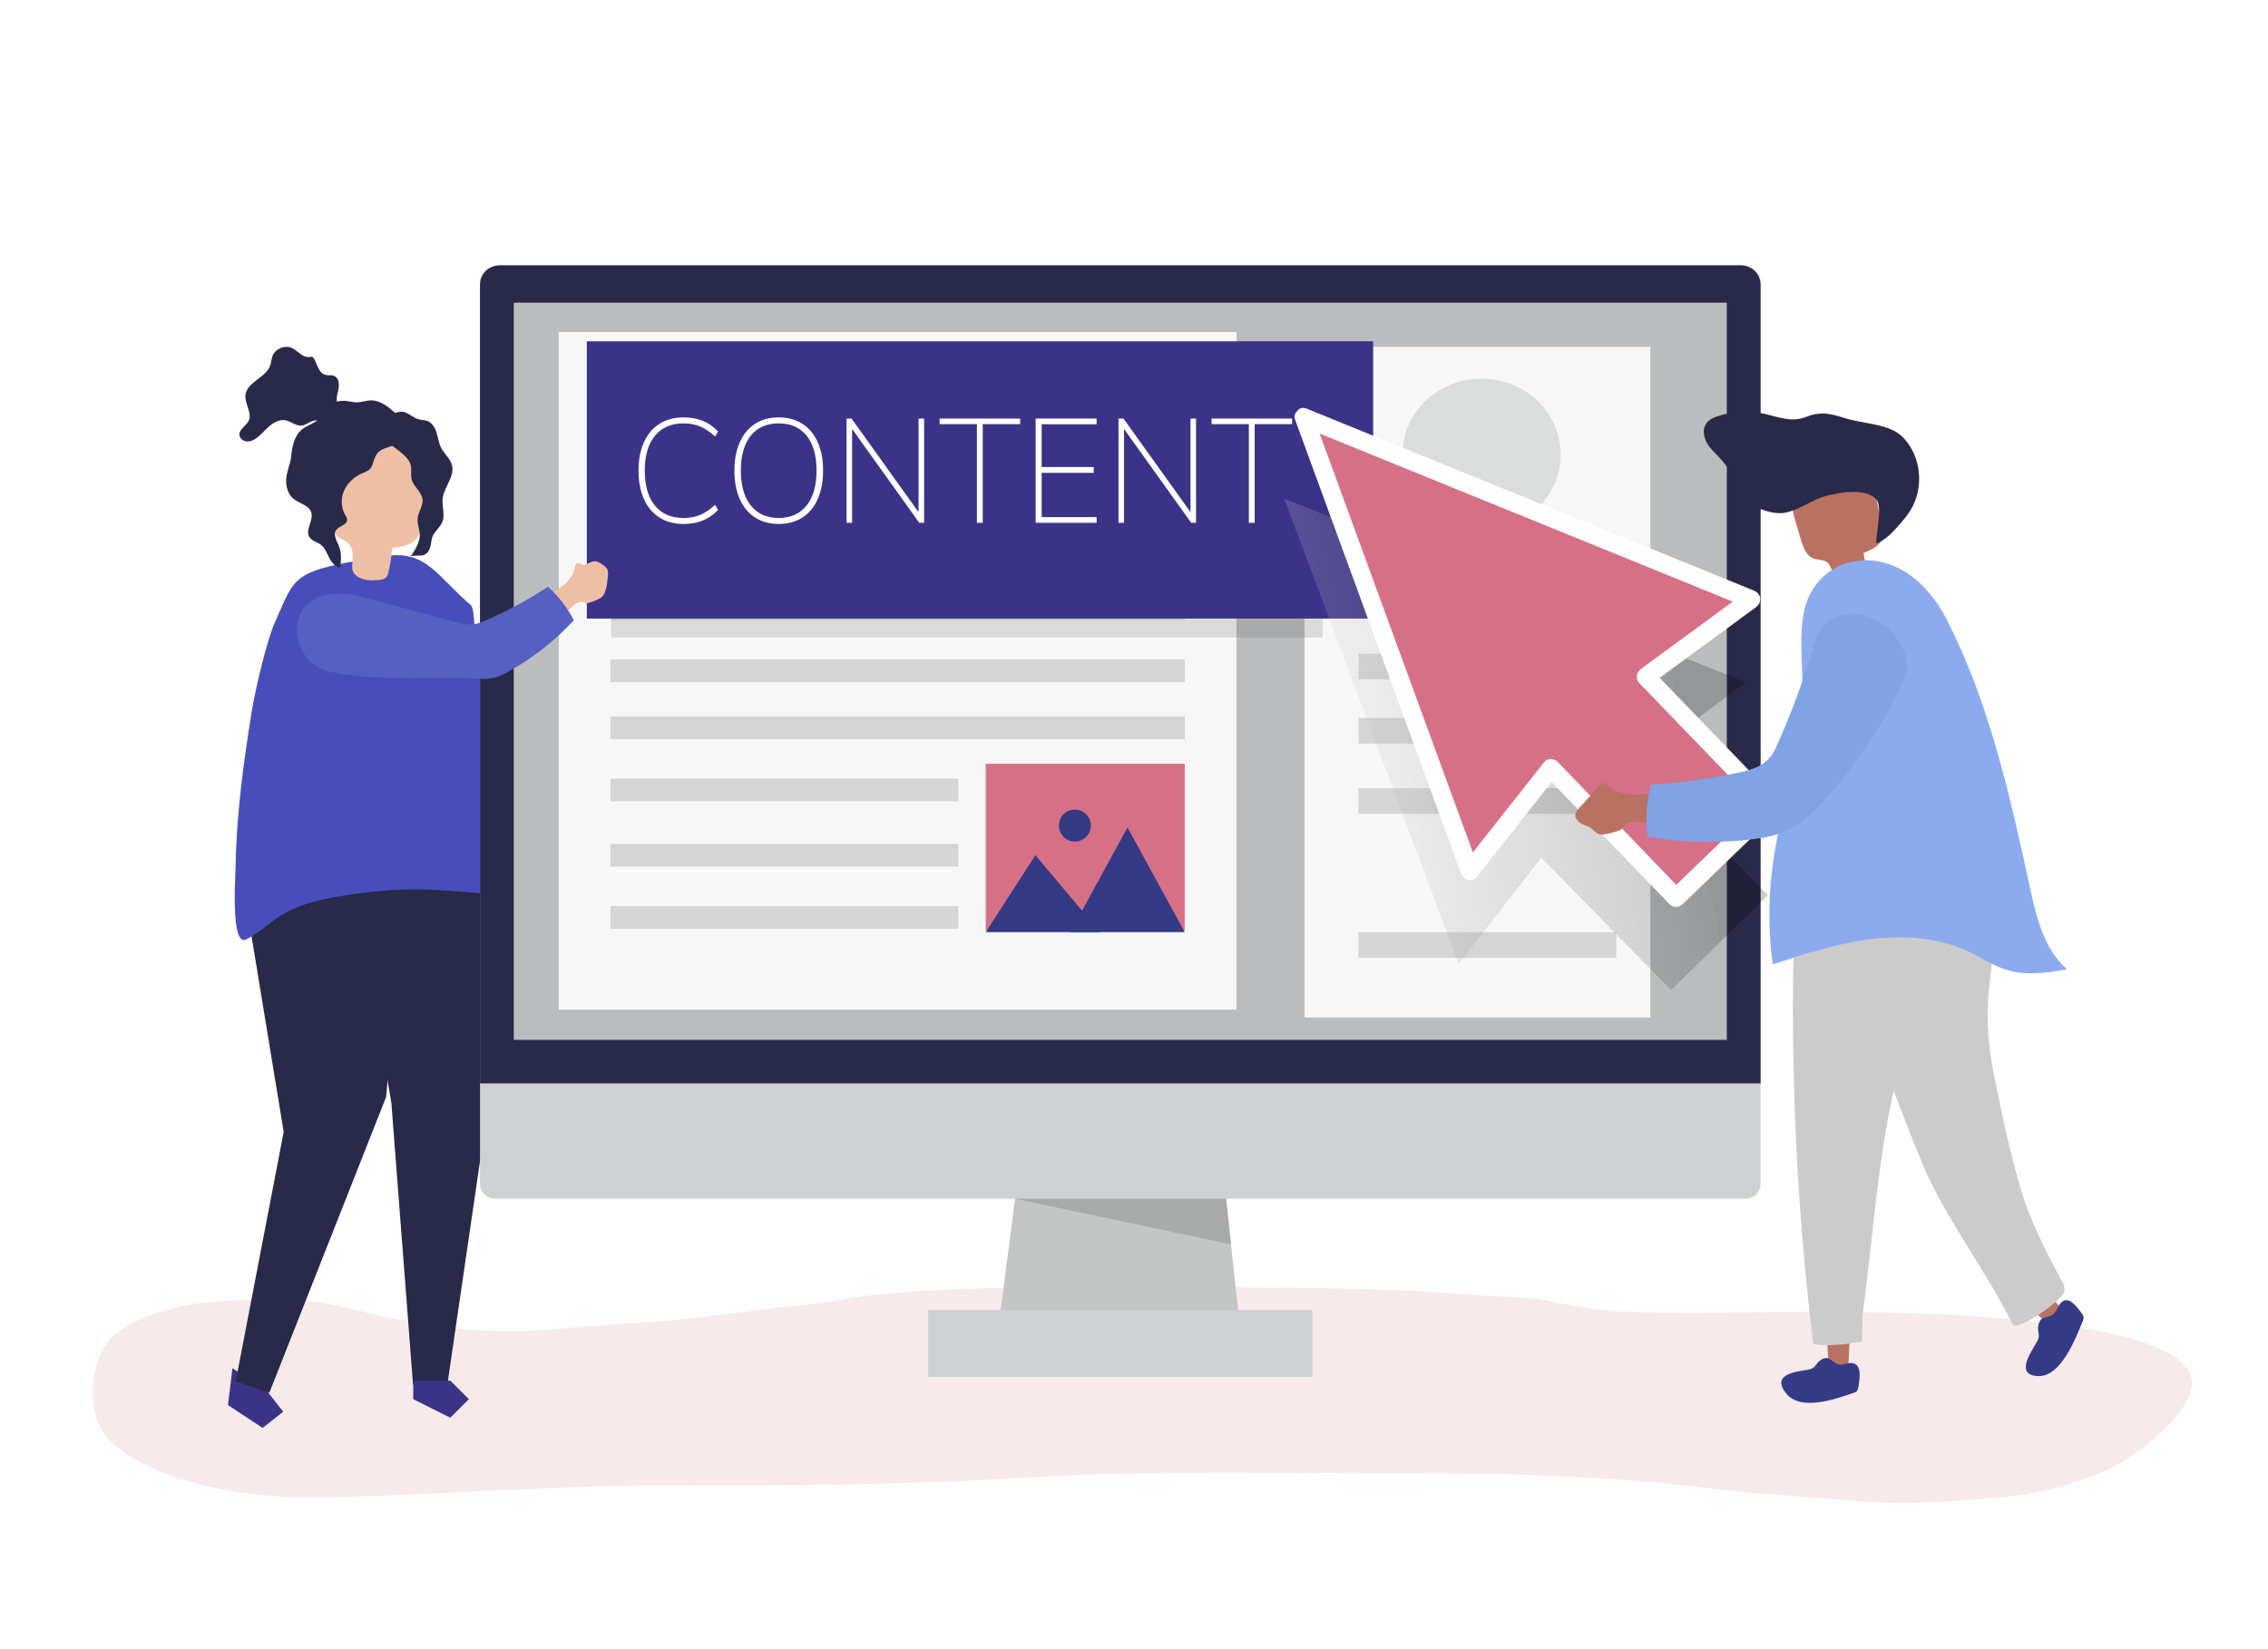 <?xml version="1.0" encoding="utf-8"?>
<!-- Generator: Adobe Illustrator 27.5.0, SVG Export Plug-In . SVG Version: 6.00 Build 0)  -->
<svg version="1.1" xmlns="http://www.w3.org/2000/svg" xmlns:xlink="http://www.w3.org/1999/xlink" x="0px" y="0px"
	 viewBox="0 0 1100 800" style="enable-background:new 0 0 1100 800;" xml:space="preserve">
<g id="Background">
	<rect style="fill:#FFFFFF;" width="1100" height="800"/>
</g>
<g id="Shadow">
	<g style="opacity:0.5;">
		<path style="fill:#EED5D5;" d="M512.112,624.459c-29.817,0.083-59.634,0.753-89.398,3.849c-11.223,1.167-22.21,3.735-33.458,4.77
			c-22.468,2.069-44.533,5.927-67.081,7.707c-18.157,1.433-36.39,2.279-54.494,4.098c-16.974,1.705-35.765,1.312-52.608-1.505
			c-12.469-2.085-24.995-3.259-37.255-6.609c-13.714-3.747-28.613-6.426-42.903-6.33c-20.376,0.137-40.219,0.154-59.719,6.77
			c-6.845,2.322-15.225,6.14-20.423,11.014c-11.899,11.158-13.51,38.998-1.629,50.57c20.011,19.477,62.722,27.119,90.772,27.479
			c30.737,0.395,60.597-1.738,91.38-2.993c28.603-1.166,57.135-2.824,85.786-2.766c58.516,0.119,117.04,0,175.451-3.655
			c54.878-3.434,109.894-2.255,164.893-2.255c56.399,0,112.416,0.415,168.407,7.424c24.396,3.054,49.251,4.123,73.769,6.263
			c21.959,1.916,43.06-0.038,64.932-1.809c18.365-1.487,36.61-5.898,53.294-13.354c13.207-5.902,36.752-24.238,40.802-38.325
			c11.354-39.495-160.018-38.546-186.33-38.457c-29.435,0.099-59.104,1.005-88.516-0.044c-12.372-0.441-24.562-2.703-36.637-5.18
			c-12.027-2.468-24.145-1.841-36.342-2.878c-50.863-4.326-101.839-3.693-152.864-3.693
			C545.337,624.549,528.724,624.413,512.112,624.459z"/>
	</g>
</g>
<g id="Object">
	<g>
		<g>
			<g>
				<g>
					<polygon style="fill:#3B3387;" points="111.66,672.657 110.583,681.585 127.363,692.668 137.368,684.817 129.517,674.811 
						112.737,663.728 					"/>
				</g>
				<g>
					<polygon style="fill:#292949;" points="120.89,400.324 117.618,427.441 137.591,549.066 114.331,670.06 130.632,675.62 
						187.273,532.134 191.261,488.097 186.29,396.703 					"/>
				</g>
			</g>
			<g>
				<g>
					<polygon style="fill:#292949;" points="237.266,408.916 238.594,523.706 216.963,671.711 200.33,671.711 189.825,535.145 
						167.064,398.58 					"/>
				</g>
				<g>
					<polygon style="fill:#3B3387;" points="200.426,669.732 200.426,678.725 218.412,687.718 227.406,678.725 218.412,669.732 
											"/>
				</g>
			</g>
			<g>
				<path style="fill:#474EBB;" d="M113.902,430.873c-0.229,10.473,0.1,24.587,4.123,25.104c0.754,0.097,1.477-0.276,2.136-0.636
					c6.957-3.799,11.88-9.145,18.738-12.815c7.188-3.846,15.411-5.891,23.475-7.321c12.059-2.203,24.384-3.57,36.67-3.784
					c13.34-0.233,39.31,2.391,39.31,2.391c7.498-1.261,14.662-3.843,21.845-6.239c12.34-4.115,24.943-7.741,36.522-13.506
					c3.716-1.85,13.966-7.316,10.303-12.263c-2.774-3.746-12.195-6.254-16.441-8.555c-9.484-5.141-18.601-11.009-26.628-18.056
					c-11.409-10.016-19.828-22.302-25.097-36.141c-2.66-6.985-4.578-14.204-6.162-21.47c-0.858-3.935-1.611-7.891-2.317-11.853
					c-0.401-2.25-0.396-10.762-2.041-12.175c-16.678-14.328-21.584-26.883-41.777-23.757c-46.076,7.133-42.81,9.177-53.09,31.755
					c-4.134,9.079-9.737,33.456-11.318,43.215c-1.914,11.82-3.686,23.664-5.064,35.552c-1.538,13.266-2.595,26.592-2.818,39.94
					C114.246,421.742,114.011,425.897,113.902,430.873z"/>
			</g>
			<g>
				<g>
					<g>
						<g>
							<g>
								<path style="fill:#EFBFA5;" d="M171.208,277.244c0.169,0.397,0.406,0.783,0.733,1.156c1.292,1.472,3.163,2.389,5.056,2.801
									c2.495,0.543,5.088,0.309,7.624,0.012c3.426-0.401,3.45-2.388,4.161-5.421c0.776-3.307,1.166-6.69,1.571-10.057
									c4.906-0.402,10.731-1.475,12.856-6.487c0.669-1.579,0.85-3.346,1.021-5.076c0.708-7.15,1.416-14.3,2.124-21.449
									c0.245-2.473,0.484-5.022-0.135-7.395c-1.087-4.163-4.566-6.904-8.056-8.749c-8.906-4.707-19.713-5.544-28.763-0.844
									c-2.409,1.251-4.728,2.931-6.272,5.36c-2.381,3.745-2.572,8.62-2.674,13.184c-0.094,4.213-0.189,8.425-0.283,12.638
									c-0.109,4.845,0.091,10.452,3.519,13.331c1.82,1.529,4.31,2.007,5.825,3.908c1.898,2.381,1.523,5.722,1.405,8.559
									C170.85,274.337,170.619,275.86,171.208,277.244z"/>
							</g>
						</g>
						<g>
							<path style="fill:#292949;" d="M198.702,224.274c0.199,0.41,0.36,0.832,0.477,1.268c0.61,2.281-0.092,4.756,0.5,7.042
								c0.938,3.624,4.913,6.049,5.27,9.775c0.291,3.048-1.972,5.762-2.366,8.798c-0.43,3.317,1.475,6.623,0.907,9.887
								c-0.493,2.835-2.595,6.718-4.465,8.883c0.579-0.671,5.342-0.073,6.637-0.741c1.984-1.023,2.253-1.739,2.962-3.678
								c0.703-1.925,0.408-3.894,1.428-5.845c1.251-2.393,3.588-4.048,4.55-6.627c1.313-3.52-0.326-7.451,0.093-11.184
								c0.635-5.65,5.918-10.635,4.529-16.149c-0.815-3.235-3.737-5.476-5.257-8.445c-1.154-2.255-1.454-4.836-2.192-7.258
								c-0.739-2.423-2.131-4.894-4.502-5.784c-1.318-0.494-2.777-0.436-4.139-0.792c-2.353-0.616-4.216-2.405-6.459-3.348
								c-3.207-1.35-9.247,1.557-11.367,4.204c-2.104,2.628-1.313,5.049,0.458,7.635
								C188.714,216.219,196.359,219.45,198.702,224.274z"/>
						</g>
					</g>
					<g>
						<path style="fill:#292949;" d="M152.988,204.559c-2.075,1.304-4.582,2.172-6.504,3.731c-3.745,3.04-4.792,8.259-5.266,13.06
							c-0.422,4.274-2.57,7.945-2.428,12.441c0.095,3.02,1.151,6.144,3.462,8.089c2.879,2.423,7.622,3.129,8.725,6.727
							c1.198,3.908-3.086,8.412-0.934,11.887c1.188,1.917,3.753,2.371,5.552,3.731c2.007,1.518,2.912,4.035,4.043,6.283
							c1.13,2.248,2.905,4.546,5.41,4.781c0.377-3.809,0.708-6.824-0.67-10.432c-0.803-2.101-3.328-6.054-1.022-8.1
							c1.487-1.732,4.726-2.096,4.973-4.366c0.116-1.066-0.564-2.029-1.088-2.964c-2.027-3.619-1.927-8.239-0.106-11.967
							c1.821-3.727,5.222-6.564,9.076-8.099c4.517-1.799,3.891-2.915,5.46-7.002c1.445-3.761,3.692-4.505,7.255-5.657
							c3.199-1.034,4.254-1.746,5.611-4.572c0.993-2.068,2.21-4.543,1.165-7.006c-0.831-1.958-2.476-3.434-4.07-4.842
							c-3.33-2.941-7.086-6.052-11.529-6.052c-2.467,0-4.86,0.987-7.327,0.949c-1.646-0.025-3.249-0.506-4.886-0.679
							c-2.79-0.295-5.802,0.342-8.187,1.844c-2.406,1.515-2.468,3.278-3.909,5.57C155.088,203.036,154.1,203.86,152.988,204.559z"/>
					</g>
					<g>
						<path style="fill:#292949;" d="M164.017,189.584c0.622-2.628,0.596-6.112-1.878-7.193c-1.356-0.592-2.954-0.166-4.378-0.564
							c-3.036-0.849-3.816-4.656-5.238-7.47c-0.213-0.421-0.471-0.851-0.887-1.074c-0.595-0.318-1.318-0.126-1.992-0.093
							c-3.093,0.153-5.206-3.042-8.014-4.347c-3.477-1.616-8.135,0.294-9.477,3.886c-0.551,1.476-0.591,3.101-1.116,4.587
							c-2.126,6.018-11.305,7.981-11.991,14.326c-0.464,4.288,3.446,8.71,1.523,12.57c-1.229,2.469-4.628,3.967-4.45,6.719
							c0.115,1.771,1.895,3.099,3.666,3.202c1.771,0.103,3.467-0.751,4.884-1.818c2.249-1.695,4.014-3.951,6.171-5.762
							c2.157-1.811,4.959-3.204,7.721-2.655c2.675,0.532,4.967,2.81,7.682,2.554c2.172-0.205,3.903-2.004,6.05-2.392
							c2.009-0.363,4.003,0.56,6.027,0.829c2.023,0.269,4.596-0.608,4.797-2.64c0.049-0.492-0.053-1.011,0.136-1.469
							c0.528-1.281,2.764-1.044,3.285-2.328c-0.943-1.712-2.481-1.234-3.087-3.425C162.981,193.331,163.626,191.234,164.017,189.584
							z"/>
					</g>
				</g>
			</g>
		</g>
		<g>
			<g>
				<polygon style="fill:#C4C6C6;" points="601.805,647.956 483.897,646.649 495.55,556.53 592.152,557.601 				"/>
			</g>
			<g style="opacity:0.14;">
				<polygon points="492.193,581.471 594.238,577.125 597.073,603.661 				"/>
			</g>
			<g>
				<path style="fill:#CDD1D1;" d="M232.808,136.636v437.569c0,4.012,3.253,7.265,7.265,7.265h606.557
					c4.012,0,7.265-3.253,7.265-7.265V136.636c0-4.012-3.253-7.265-7.265-7.265H240.073
					C236.06,129.371,232.808,132.624,232.808,136.636z"/>
			</g>
			<g>
				<path style="fill:#292949;" d="M232.808,138.241V525.55h621.087V138.241c0-5.277-4.278-9.556-9.556-9.556H242.363
					C237.086,128.686,232.808,132.964,232.808,138.241z"/>
			</g>
			<g>
				<rect x="249.181" y="146.824" style="fill:#BABCBE;" width="588.34" height="357.612"/>
			</g>
			<g>
				<rect x="450.171" y="635.545" style="fill:#CDD1D1;" width="186.361" height="32.506"/>
			</g>
		</g>
		<g>
			<g>
				<g>
					<g>
						<path style="fill:#B97262;" d="M1001.214,635.688c-2.123,2.495-4.245,4.991-6.368,7.486
							c-8.143-6.282-15.888-13.494-23.006-21.424c4.262-2.068,7.233-8.035,12.772-3.429
							C986.404,619.811,1000.794,636.181,1001.214,635.688z"/>
					</g>
					<g>
						<path style="fill:#353A85;" d="M989.857,640.113c-1.029,1.302-1.521,3.13-1.347,5.006c0.101,1.089,0.416,2.203,0.322,3.26
							c-0.092,1.038-0.568,1.917-1.034,2.765c-2.456,4.466-11.028,16.157,0.907,16.382c10.839,0.204,17.782-17.762,21.466-26.671
							c0.242-0.586,0.484-1.214,0.391-1.902c-0.1-0.736-0.563-1.401-1.016-2.01c-2.523-3.39-6.304-8.617-9.892-5.056
							c-1.531,1.519-2.016,4.109-3.749,5.627C994.485,638.757,990.782,638.942,989.857,640.113z"/>
					</g>
				</g>
				<g>
					<path style="fill:#CBCBCB;" d="M966.548,438.589c2.072,14.105-0.527,27.914-1.919,41.736
						c-1.563,15.525-0.034,28.73,3.055,44.16c3.38,16.88,7.073,33.723,11.798,50.289c4.923,17.261,12.199,30.974,20.482,46.649
						c0.703,1.33,1.429,2.757,1.375,4.256c-0.192,5.36-23.502,20.129-25.013,17.049c-12.825-26.167-33.407-52.448-44.469-79.492
						c-19.258-47.078-35.801-95.37-49.478-144.476c-1.953-7.01-3.745-15.046-0.269-20.996c2.666-4.563,7.732-6.569,12.526-8.076
						c12.828-4.034,35.978-12.838,48.82-4.286C957.494,394.749,964.226,422.786,966.548,438.589z"/>
				</g>
			</g>
			<g>
				<g>
					<g>
						<path style="fill:#B97262;" d="M896.652,664.995c-3.144-0.063-6.288-0.126-9.432-0.189
							c-1.134-10.727-1.359-21.747-0.668-32.736c4.285,2.072,10.391,0.524,10.932,8.04
							C897.659,642.543,896.031,664.983,896.652,664.995z"/>
					</g>
					<g>
						<path style="fill:#353A85;" d="M885.982,658.756c-1.588,0.031-3.178,0.843-4.354,2.223c-0.683,0.802-1.239,1.792-2.031,2.416
							c-0.777,0.612-1.702,0.81-2.6,0.994c-4.725,0.971-18.536,1.785-10.682,11.566c7.132,8.883,24.173,2.605,32.785-0.314
							c0.566-0.192,1.161-0.412,1.573-0.943c0.44-0.567,0.588-1.381,0.704-2.15c0.643-4.278,1.71-10.787-3.152-11.328
							c-2.074-0.231-4.185,1.091-6.393,0.696C890.022,661.594,887.41,658.728,885.982,658.756z"/>
					</g>
				</g>
				<g>
					<path style="fill:#CBCBCB;" d="M944.406,456.929c-3.811,20.586-16.209,36.482-21.973,56.505
						c-11.142,38.707-13.497,83.061-18.924,123.225c-0.416,3.081-0.368,14.134-0.368,14.134s-14.773,2.968-23.699,1.157
						c-9.78-80.018-12.303-161.258-7.515-242.045c0.434-7.325,1.35-15.573,6.529-20.073c3.972-3.452,9.367-3.666,14.348-3.497
						c13.325,0.452,37.865-0.184,47.138,12.25C950.079,412.176,947.334,441.112,944.406,456.929z"/>
				</g>
			</g>
		</g>
		<g>
			<rect x="632.693" y="168.262" style="fill:#F7F7F7;" width="167.724" height="325.327"/>
		</g>
		<g>
			<rect x="270.989" y="161.066" style="fill:#F7F7F7;" width="328.715" height="328.715"/>
		</g>
		<g>
			<ellipse style="fill:#DBDDDD;" cx="718.558" cy="220.478" rx="38.387" ry="36.812"/>
		</g>
		<g>
			<g style="opacity:0.22;">
				<g>
					<rect x="658.876" y="283.029" style="fill:#59595B;" width="125.024" height="12.429"/>
				</g>
				<g>
					<rect x="658.876" y="317.092" style="fill:#59595B;" width="125.024" height="12.429"/>
				</g>
			</g>
			<g style="opacity:0.22;">
				<g>
					<rect x="658.876" y="348.274" style="fill:#59595B;" width="125.024" height="12.429"/>
				</g>
				<g>
					<rect x="658.876" y="382.337" style="fill:#59595B;" width="125.024" height="12.429"/>
				</g>
			</g>
			<g style="opacity:0.22;">
				<g>
					<rect x="658.876" y="452.184" style="fill:#59595B;" width="125.024" height="12.429"/>
				</g>
			</g>
		</g>
		<g>
			<g style="opacity:0.22;">
				<g>
					<rect x="296.08" y="289.763" style="fill:#59595B;" width="278.535" height="11.004"/>
				</g>
				<g>
					<rect x="296.08" y="319.921" style="fill:#59595B;" width="278.535" height="11.004"/>
				</g>
			</g>
			<g style="opacity:0.22;">
				<g>
					<rect x="296.08" y="347.529" style="fill:#59595B;" width="278.535" height="11.004"/>
				</g>
				<g>
					<rect x="296.08" y="377.688" style="fill:#59595B;" width="168.745" height="11.004"/>
				</g>
			</g>
			<g style="opacity:0.22;">
				<g>
					<rect x="296.08" y="409.371" style="fill:#59595B;" width="168.745" height="11.004"/>
				</g>
				<g>
					<rect x="296.08" y="439.529" style="fill:#59595B;" width="168.745" height="11.004"/>
				</g>
			</g>
		</g>
		<g style="opacity:0.19;">
			<rect x="296.388" y="174.751" style="fill:#59595B;" width="345.082" height="134.502"/>
		</g>
		<g>
			<rect x="284.622" y="165.561" style="fill:#3B3387;" width="381.378" height="134.502"/>
		</g>
		<g>
			<g>
				<g>
					<g>
						<path style="fill:#B97262;" d="M890.162,282.015c4.955-0.64,9.91-1.28,14.865-1.92c-0.07-3.984-0.458-7.962-1.161-11.884
							c4.099-1.579,8.821-3.905,9.414-8.258c0.187-1.371-0.09-2.758-0.366-4.114c-1.141-5.605-2.281-11.21-3.422-16.814
							c-0.394-1.939-0.812-3.934-1.921-5.572c-1.946-2.874-5.593-4.049-9.029-4.541c-8.769-1.255-18.22,0.916-24.814,6.831
							c-1.755,1.574-3.329,3.45-4.057,5.693c-1.122,3.458-0.095,7.204,0.932,10.691c0.948,3.219,1.896,6.437,2.844,9.656
							c1.09,3.702,2.631,7.901,6.267,9.194c1.931,0.686,4.178,0.402,5.938,1.45C888.756,274.273,888.48,278.817,890.162,282.015z"/>
					</g>
					<g>
						<path style="fill:#292949;" d="M838.144,227.324c-0.898-1.382-1.862-2.712-2.933-3.954c-2.319-2.691-5.146-4.974-7.036-7.982
							c-1.891-3.008-2.647-7.139-0.571-10.022c1.34-1.861,3.575-2.837,5.754-3.549c7.181-2.347,14.995-2.723,22.369-1.078
							c7.023,1.568,13.349,4.321,20.288,1.492c6.52-2.658,11.312-1.796,18.275,0.458c7.536,2.439,17.564,2.77,24.426,6.326
							c2.865,1.485,5.187,3.869,7.02,6.525c6.352,9.201,6.769,22.134,1.024,31.725c-1.289,2.152-2.849,4.13-4.494,6.023
							c-3.405,3.919-7.473,8.757-12.27,10.314c-0.244-4.326,3.295-18.093-0.135-21.543c-5.443-5.474-17.314-3.156-23.819-1.575
							c-7.094,1.724-13.308,6.969-20.354,8.259c-5.07,0.928-11.645-1.376-16.054-3.881
							C844.193,241.77,841.424,232.367,838.144,227.324z"/>
					</g>
				</g>
			</g>
			<g>
				<path style="fill:#8CABEF;" d="M921.62,276.028c9.99,5.293,17.727,14.898,22.849,25.011
					c20.502,40.477,30.486,85.325,40.12,129.664c3.126,14.387,6.828,29.818,17.928,39.491c-9.828,1.827-20.147,3.189-29.675,0.165
					c-6.227-1.976-11.722-5.71-17.612-8.534c-14.754-7.073-31.776-8.273-48.01-6.237c-16.234,2.036-31.904,7.138-47.458,12.214
					c-1.544-12.037-1.958-22.678-1.285-34.756c1.9-34.164,15.573-66.663,15.665-101.036c0.032-12.117-1.644-24.422,1.04-36.238
					c3.352-14.756,15.825-24.48,30.964-23.95C911.773,272.018,916.944,273.55,921.62,276.028z"/>
			</g>
		</g>
		<g>
			<rect x="478.076" y="370.508" style="fill:#D67086;" width="96.538" height="80.799"/>
		</g>
		<g>
			<g>
				<path style="fill:#EFBFA5;" d="M290.131,272.622c-0.252-0.108-0.51-0.197-0.776-0.259c-2.479-0.575-3.999,1.482-6.223,1.629
					c-0.991,0.065-3.467-1.821-3.896-0.142c-0.153,0.621-0.84,2.658-1.407,4.752c-1.036,1.417-2.012,2.89-3.174,4.19
					c-2.94,3.292-12.947,6.376-10.803,12.432c0.415,1.171,0.844,2.37,1.61,3.333c0.626,0.787,1.443,1.372,2.269,1.905
					c0.644,0.416,1.579,1.234,2.272,1.063c0.728-0.18,1.836-1.774,2.397-2.317c1.605-1.55,3.21-3.101,4.815-4.651
					c1.574-1.521,3.568-3.149,5.672-2.465c0.46,0.15,0.895,0.407,1.367,0.489c0.533,0.093,1.066-0.044,1.576-0.197
					c1.869-0.558,3.737-1.293,5.42-2.308c3.007-1.817,3.239-7.682,3.593-10.945c0.088-0.812,0.154-1.658-0.1-2.446
					c-0.412-1.282-1.56-2.128-2.633-2.875C291.476,273.37,290.827,272.921,290.131,272.622z"/>
			</g>
			<g>
				<path style="fill:#5660C1;" d="M231.432,329.16c2.786,0.136,5.612,0.269,8.299-0.384c2.143-0.521,4.133-1.526,6.077-2.577
					c12.054-6.519,23.061-15.1,32.495-25.332c-3.156-6.174-7.444-11.726-12.536-16.233c-9.427,6.214-19.353,11.604-29.653,16.101
					c-2.107,0.92-4.258,1.81-6.544,2.088c-3.293,0.4-6.645-0.493-9.909-1.378c-12.656-3.434-25.312-6.868-37.969-10.302
					c-7.636-2.072-15.561-4.158-23.169-2.678c-21.096,4.104-18.134,33.194,1.812,37.444
					C182.73,330.682,208.704,328.049,231.432,329.16z"/>
			</g>
		</g>
		<g style="opacity:0.2;">
			<g>
				<defs>
					<polygon id="SVGID_1_" points="622.846,241.893 707.473,467.616 747.531,416.054 810.487,480.264 833.978,457.231 
						857.47,434.199 794.514,369.989 846.856,330.956 					"/>
				</defs>
				<clipPath id="SVGID_00000165234060934095295040000008309870840620325555_">
					<use xlink:href="#SVGID_1_"  style="overflow:visible;"/>
				</clipPath>
				<polygon style="clip-path:url(#SVGID_00000165234060934095295040000008309870840620325555_);fill:#FFFFFF;" points="
					622.846,439.004 630.326,480.264 622.846,480.264 				"/>
				<polygon style="clip-path:url(#SVGID_00000165234060934095295040000008309870840620325555_);fill:#FFFFFF;" points="
					622.846,434.508 631.141,480.264 630.326,480.264 622.846,439.004 				"/>
				<polygon style="clip-path:url(#SVGID_00000165234060934095295040000008309870840620325555_);fill:#FEFEFE;" points="
					622.846,430.011 631.956,480.264 631.141,480.264 622.846,434.508 				"/>
				<polygon style="clip-path:url(#SVGID_00000165234060934095295040000008309870840620325555_);fill:#FDFDFD;" points="
					622.846,425.515 632.771,480.264 631.956,480.264 622.846,430.011 				"/>
				<polygon style="clip-path:url(#SVGID_00000165234060934095295040000008309870840620325555_);fill:#FCFCFC;" points="
					622.846,421.018 633.586,480.264 632.771,480.264 622.846,425.515 				"/>
				<polygon style="clip-path:url(#SVGID_00000165234060934095295040000008309870840620325555_);fill:#FBFBFB;" points="
					622.846,416.522 634.401,480.264 633.586,480.264 622.846,421.018 				"/>
				<polygon style="clip-path:url(#SVGID_00000165234060934095295040000008309870840620325555_);fill:#FBFBFB;" points="
					622.846,412.025 635.216,480.264 634.401,480.264 622.846,416.522 				"/>
				<polygon style="clip-path:url(#SVGID_00000165234060934095295040000008309870840620325555_);fill:#FAFAFA;" points="
					622.846,407.529 636.032,480.264 635.216,480.264 622.846,412.025 				"/>
				<polygon style="clip-path:url(#SVGID_00000165234060934095295040000008309870840620325555_);fill:#F9F9F9;" points="
					622.846,403.032 636.847,480.264 636.032,480.264 622.846,407.529 				"/>
				<polygon style="clip-path:url(#SVGID_00000165234060934095295040000008309870840620325555_);fill:#F8F8F8;" points="
					622.846,398.536 637.662,480.264 636.847,480.264 622.846,403.032 				"/>
				<polygon style="clip-path:url(#SVGID_00000165234060934095295040000008309870840620325555_);fill:#F7F7F7;" points="
					622.846,394.039 638.477,480.264 637.662,480.264 622.846,398.536 				"/>
				<polygon style="clip-path:url(#SVGID_00000165234060934095295040000008309870840620325555_);fill:#F6F6F6;" points="
					622.846,389.543 639.292,480.264 638.477,480.264 622.846,394.039 				"/>
				<polygon style="clip-path:url(#SVGID_00000165234060934095295040000008309870840620325555_);fill:#F5F5F5;" points="
					622.846,385.046 640.107,480.264 639.292,480.264 622.846,389.543 				"/>
				<polygon style="clip-path:url(#SVGID_00000165234060934095295040000008309870840620325555_);fill:#F4F4F4;" points="
					622.846,380.549 640.923,480.264 640.107,480.264 622.846,385.046 				"/>
				<polygon style="clip-path:url(#SVGID_00000165234060934095295040000008309870840620325555_);fill:#F3F3F3;" points="
					622.846,376.053 641.738,480.264 640.923,480.264 622.846,380.549 				"/>
				<polygon style="clip-path:url(#SVGID_00000165234060934095295040000008309870840620325555_);fill:#F2F2F2;" points="
					622.846,371.556 642.553,480.264 641.738,480.264 622.846,376.053 				"/>
				<polygon style="clip-path:url(#SVGID_00000165234060934095295040000008309870840620325555_);fill:#F1F1F1;" points="
					622.846,367.06 643.368,480.264 642.553,480.264 622.846,371.556 				"/>
				<polygon style="clip-path:url(#SVGID_00000165234060934095295040000008309870840620325555_);fill:#F0F0F0;" points="
					622.846,362.563 644.183,480.264 643.368,480.264 622.846,367.06 				"/>
				<polygon style="clip-path:url(#SVGID_00000165234060934095295040000008309870840620325555_);fill:#EFEFEF;" points="
					622.846,358.067 644.998,480.264 644.183,480.264 622.846,362.563 				"/>
				<polygon style="clip-path:url(#SVGID_00000165234060934095295040000008309870840620325555_);fill:#EEEEEE;" points="
					622.846,353.57 645.813,480.264 644.998,480.264 622.846,358.067 				"/>
				<polygon style="clip-path:url(#SVGID_00000165234060934095295040000008309870840620325555_);fill:#EDEDED;" points="
					622.846,349.074 646.629,480.264 645.813,480.264 622.846,353.57 				"/>
				<polygon style="clip-path:url(#SVGID_00000165234060934095295040000008309870840620325555_);fill:#ECECEC;" points="
					622.846,344.577 647.444,480.264 646.629,480.264 622.846,349.074 				"/>
				<polygon style="clip-path:url(#SVGID_00000165234060934095295040000008309870840620325555_);fill:#EBEBEB;" points="
					622.846,340.081 648.259,480.264 647.444,480.264 622.846,344.577 				"/>
				<polygon style="clip-path:url(#SVGID_00000165234060934095295040000008309870840620325555_);fill:#EBEBEB;" points="
					622.846,335.584 649.074,480.264 648.259,480.264 622.846,340.081 				"/>
				<polygon style="clip-path:url(#SVGID_00000165234060934095295040000008309870840620325555_);fill:#EAEAEA;" points="
					622.846,331.088 649.889,480.264 649.074,480.264 622.846,335.584 				"/>
				<polygon style="clip-path:url(#SVGID_00000165234060934095295040000008309870840620325555_);fill:#E9E9E9;" points="
					622.846,326.591 650.704,480.264 649.889,480.264 622.846,331.088 				"/>
				<polygon style="clip-path:url(#SVGID_00000165234060934095295040000008309870840620325555_);fill:#E8E8E8;" points="
					622.846,322.095 651.52,480.264 650.704,480.264 622.846,326.591 				"/>
				<polygon style="clip-path:url(#SVGID_00000165234060934095295040000008309870840620325555_);fill:#E7E7E7;" points="
					622.846,317.598 652.335,480.264 651.52,480.264 622.846,322.095 				"/>
				<polygon style="clip-path:url(#SVGID_00000165234060934095295040000008309870840620325555_);fill:#E6E6E6;" points="
					622.846,313.102 653.15,480.264 652.335,480.264 622.846,317.598 				"/>
				<polygon style="clip-path:url(#SVGID_00000165234060934095295040000008309870840620325555_);fill:#E5E5E5;" points="
					622.846,308.605 653.965,480.264 653.15,480.264 622.846,313.102 				"/>
				<polygon style="clip-path:url(#SVGID_00000165234060934095295040000008309870840620325555_);fill:#E4E4E4;" points="
					622.846,304.108 654.78,480.264 653.965,480.264 622.846,308.605 				"/>
				<polygon style="clip-path:url(#SVGID_00000165234060934095295040000008309870840620325555_);fill:#E3E3E3;" points="
					622.846,299.612 655.595,480.264 654.78,480.264 622.846,304.108 				"/>
				<polygon style="clip-path:url(#SVGID_00000165234060934095295040000008309870840620325555_);fill:#E2E2E2;" points="
					622.846,295.115 656.411,480.264 655.595,480.264 622.846,299.612 				"/>
				<polygon style="clip-path:url(#SVGID_00000165234060934095295040000008309870840620325555_);fill:#E1E1E1;" points="
					622.846,290.619 657.226,480.264 656.411,480.264 622.846,295.115 				"/>
				<polygon style="clip-path:url(#SVGID_00000165234060934095295040000008309870840620325555_);fill:#E0E0E0;" points="
					622.846,286.122 658.041,480.264 657.226,480.264 622.846,290.619 				"/>
				<polygon style="clip-path:url(#SVGID_00000165234060934095295040000008309870840620325555_);fill:#DFDFDF;" points="
					622.846,281.626 658.856,480.264 658.041,480.264 622.846,286.122 				"/>
				<polygon style="clip-path:url(#SVGID_00000165234060934095295040000008309870840620325555_);fill:#DEDEDE;" points="
					622.846,277.129 659.671,480.264 658.856,480.264 622.846,281.626 				"/>
				<polygon style="clip-path:url(#SVGID_00000165234060934095295040000008309870840620325555_);fill:#DDDDDD;" points="
					622.846,272.633 660.486,480.264 659.671,480.264 622.846,277.129 				"/>
				<polygon style="clip-path:url(#SVGID_00000165234060934095295040000008309870840620325555_);fill:#DCDCDC;" points="
					622.846,268.136 661.301,480.264 660.486,480.264 622.846,272.633 				"/>
				<polygon style="clip-path:url(#SVGID_00000165234060934095295040000008309870840620325555_);fill:#DBDBDB;" points="
					622.846,263.64 662.117,480.264 661.301,480.264 622.846,268.136 				"/>
				<polygon style="clip-path:url(#SVGID_00000165234060934095295040000008309870840620325555_);fill:#DADADA;" points="
					622.846,259.143 662.932,480.264 662.117,480.264 622.846,263.64 				"/>
				<polygon style="clip-path:url(#SVGID_00000165234060934095295040000008309870840620325555_);fill:#D9D9D9;" points="
					622.846,254.647 663.747,480.264 662.932,480.264 622.846,259.143 				"/>
				<polygon style="clip-path:url(#SVGID_00000165234060934095295040000008309870840620325555_);fill:#D8D8D8;" points="
					622.846,250.15 664.562,480.264 663.747,480.264 622.846,254.647 				"/>
				<polygon style="clip-path:url(#SVGID_00000165234060934095295040000008309870840620325555_);fill:#D7D7D7;" points="
					622.846,245.654 665.377,480.264 664.562,480.264 622.846,250.15 				"/>
				<polygon style="clip-path:url(#SVGID_00000165234060934095295040000008309870840620325555_);fill:#D6D6D6;" points="
					622.979,241.893 666.192,480.264 665.377,480.264 622.846,245.654 622.846,241.893 				"/>
				<polygon style="clip-path:url(#SVGID_00000165234060934095295040000008309870840620325555_);fill:#D5D5D5;" points="
					623.794,241.893 667.008,480.264 666.192,480.264 622.979,241.893 				"/>
				<polygon style="clip-path:url(#SVGID_00000165234060934095295040000008309870840620325555_);fill:#D4D4D4;" points="
					624.61,241.893 667.823,480.264 667.008,480.264 623.794,241.893 				"/>
				<polygon style="clip-path:url(#SVGID_00000165234060934095295040000008309870840620325555_);fill:#D3D3D3;" points="
					625.425,241.893 668.638,480.264 667.823,480.264 624.61,241.893 				"/>
				<polygon style="clip-path:url(#SVGID_00000165234060934095295040000008309870840620325555_);fill:#D2D2D2;" points="
					626.24,241.893 669.453,480.264 668.638,480.264 625.425,241.893 				"/>
				<polygon style="clip-path:url(#SVGID_00000165234060934095295040000008309870840620325555_);fill:#D1D1D1;" points="
					627.055,241.893 670.268,480.264 669.453,480.264 626.24,241.893 				"/>
				<polygon style="clip-path:url(#SVGID_00000165234060934095295040000008309870840620325555_);fill:#D0D0D0;" points="
					627.87,241.893 671.083,480.264 670.268,480.264 627.055,241.893 				"/>
				<polygon style="clip-path:url(#SVGID_00000165234060934095295040000008309870840620325555_);fill:#CFCFCF;" points="
					628.685,241.893 671.898,480.264 671.083,480.264 627.87,241.893 				"/>
				<polygon style="clip-path:url(#SVGID_00000165234060934095295040000008309870840620325555_);fill:#CECECE;" points="
					629.501,241.893 672.714,480.264 671.898,480.264 628.685,241.893 				"/>
				<polygon style="clip-path:url(#SVGID_00000165234060934095295040000008309870840620325555_);fill:#CDCDCD;" points="
					630.316,241.893 673.529,480.264 672.714,480.264 629.501,241.893 				"/>
				<polygon style="clip-path:url(#SVGID_00000165234060934095295040000008309870840620325555_);fill:#CCCCCC;" points="
					631.131,241.893 674.344,480.264 673.529,480.264 630.316,241.893 				"/>
				<polygon style="clip-path:url(#SVGID_00000165234060934095295040000008309870840620325555_);fill:#CBCBCB;" points="
					631.946,241.893 675.159,480.264 674.344,480.264 631.131,241.893 				"/>
				<polygon style="clip-path:url(#SVGID_00000165234060934095295040000008309870840620325555_);fill:#CACACA;" points="
					632.761,241.893 675.974,480.264 675.159,480.264 631.946,241.893 				"/>
				<polygon style="clip-path:url(#SVGID_00000165234060934095295040000008309870840620325555_);fill:#C9C9C9;" points="
					633.576,241.893 676.789,480.264 675.974,480.264 632.761,241.893 				"/>
				<polygon style="clip-path:url(#SVGID_00000165234060934095295040000008309870840620325555_);fill:#C8C8C8;" points="
					634.392,241.893 677.604,480.264 676.789,480.264 633.576,241.893 				"/>
				<polygon style="clip-path:url(#SVGID_00000165234060934095295040000008309870840620325555_);fill:#C7C7C7;" points="
					635.207,241.893 678.42,480.264 677.604,480.264 634.392,241.893 				"/>
				<polygon style="clip-path:url(#SVGID_00000165234060934095295040000008309870840620325555_);fill:#C6C6C6;" points="
					636.022,241.893 679.235,480.264 678.42,480.264 635.207,241.893 				"/>
				<polygon style="clip-path:url(#SVGID_00000165234060934095295040000008309870840620325555_);fill:#C5C5C5;" points="
					636.837,241.893 680.05,480.264 679.235,480.264 636.022,241.893 				"/>
				<polygon style="clip-path:url(#SVGID_00000165234060934095295040000008309870840620325555_);fill:#C4C4C4;" points="
					637.652,241.893 680.865,480.264 680.05,480.264 636.837,241.893 				"/>
				<polygon style="clip-path:url(#SVGID_00000165234060934095295040000008309870840620325555_);fill:#C3C3C3;" points="
					638.467,241.893 681.68,480.264 680.865,480.264 637.652,241.893 				"/>
				<polygon style="clip-path:url(#SVGID_00000165234060934095295040000008309870840620325555_);fill:#C2C2C2;" points="
					639.282,241.893 682.495,480.264 681.68,480.264 638.467,241.893 				"/>
				<polygon style="clip-path:url(#SVGID_00000165234060934095295040000008309870840620325555_);fill:#C1C1C1;" points="
					640.098,241.893 683.311,480.264 682.495,480.264 639.282,241.893 				"/>
				<polygon style="clip-path:url(#SVGID_00000165234060934095295040000008309870840620325555_);fill:#C0C0C0;" points="
					640.913,241.893 684.126,480.264 683.311,480.264 640.098,241.893 				"/>
				<polygon style="clip-path:url(#SVGID_00000165234060934095295040000008309870840620325555_);fill:#BFBFBF;" points="
					641.728,241.893 684.941,480.264 684.126,480.264 640.913,241.893 				"/>
				<polygon style="clip-path:url(#SVGID_00000165234060934095295040000008309870840620325555_);fill:#BEBEBE;" points="
					642.543,241.893 685.756,480.264 684.941,480.264 641.728,241.893 				"/>
				<polygon style="clip-path:url(#SVGID_00000165234060934095295040000008309870840620325555_);fill:#BDBDBD;" points="
					643.358,241.893 686.571,480.264 685.756,480.264 642.543,241.893 				"/>
				<polygon style="clip-path:url(#SVGID_00000165234060934095295040000008309870840620325555_);fill:#BCBCBC;" points="
					644.173,241.893 687.386,480.264 686.571,480.264 643.358,241.893 				"/>
				<polygon style="clip-path:url(#SVGID_00000165234060934095295040000008309870840620325555_);fill:#BCBCBC;" points="
					644.989,241.893 688.201,480.264 687.386,480.264 644.173,241.893 				"/>
				<polygon style="clip-path:url(#SVGID_00000165234060934095295040000008309870840620325555_);fill:#BBBBBB;" points="
					645.804,241.893 689.017,480.264 688.201,480.264 644.989,241.893 				"/>
				<polygon style="clip-path:url(#SVGID_00000165234060934095295040000008309870840620325555_);fill:#BABABA;" points="
					646.619,241.893 689.832,480.264 689.017,480.264 645.804,241.893 				"/>
				<polygon style="clip-path:url(#SVGID_00000165234060934095295040000008309870840620325555_);fill:#B9B9B9;" points="
					647.434,241.893 690.647,480.264 689.832,480.264 646.619,241.893 				"/>
				<polygon style="clip-path:url(#SVGID_00000165234060934095295040000008309870840620325555_);fill:#B8B8B8;" points="
					648.249,241.893 691.462,480.264 690.647,480.264 647.434,241.893 				"/>
				<polygon style="clip-path:url(#SVGID_00000165234060934095295040000008309870840620325555_);fill:#B7B7B7;" points="
					649.064,241.893 692.277,480.264 691.462,480.264 648.249,241.893 				"/>
				<polygon style="clip-path:url(#SVGID_00000165234060934095295040000008309870840620325555_);fill:#B6B6B6;" points="
					649.88,241.893 693.092,480.264 692.277,480.264 649.064,241.893 				"/>
				<polygon style="clip-path:url(#SVGID_00000165234060934095295040000008309870840620325555_);fill:#B5B5B5;" points="
					650.695,241.893 693.908,480.264 693.092,480.264 649.88,241.893 				"/>
				<polygon style="clip-path:url(#SVGID_00000165234060934095295040000008309870840620325555_);fill:#B4B4B4;" points="
					651.51,241.893 694.723,480.264 693.908,480.264 650.695,241.893 				"/>
				<polygon style="clip-path:url(#SVGID_00000165234060934095295040000008309870840620325555_);fill:#B3B3B3;" points="
					652.325,241.893 695.538,480.264 694.723,480.264 651.51,241.893 				"/>
				<polygon style="clip-path:url(#SVGID_00000165234060934095295040000008309870840620325555_);fill:#B2B2B2;" points="
					653.14,241.893 696.353,480.264 695.538,480.264 652.325,241.893 				"/>
				<polygon style="clip-path:url(#SVGID_00000165234060934095295040000008309870840620325555_);fill:#B1B1B1;" points="
					653.955,241.893 697.168,480.264 696.353,480.264 653.14,241.893 				"/>
				<polygon style="clip-path:url(#SVGID_00000165234060934095295040000008309870840620325555_);fill:#B0B0B0;" points="
					654.77,241.893 697.983,480.264 697.168,480.264 653.955,241.893 				"/>
				<polygon style="clip-path:url(#SVGID_00000165234060934095295040000008309870840620325555_);fill:#AFAFAF;" points="
					655.586,241.893 698.799,480.264 697.983,480.264 654.77,241.893 				"/>
				<polygon style="clip-path:url(#SVGID_00000165234060934095295040000008309870840620325555_);fill:#AEAEAE;" points="
					656.401,241.893 699.614,480.264 698.799,480.264 655.586,241.893 				"/>
				<polygon style="clip-path:url(#SVGID_00000165234060934095295040000008309870840620325555_);fill:#ADADAD;" points="
					657.216,241.893 700.429,480.264 699.614,480.264 656.401,241.893 				"/>
				<polygon style="clip-path:url(#SVGID_00000165234060934095295040000008309870840620325555_);fill:#ACACAC;" points="
					658.031,241.893 701.244,480.264 700.429,480.264 657.216,241.893 				"/>
				<polygon style="clip-path:url(#SVGID_00000165234060934095295040000008309870840620325555_);fill:#ABABAB;" points="
					658.846,241.893 702.059,480.264 701.244,480.264 658.031,241.893 				"/>
				<polygon style="clip-path:url(#SVGID_00000165234060934095295040000008309870840620325555_);fill:#AAAAAA;" points="
					659.661,241.893 702.874,480.264 702.059,480.264 658.846,241.893 				"/>
				<polygon style="clip-path:url(#SVGID_00000165234060934095295040000008309870840620325555_);fill:#A9A9A9;" points="
					660.477,241.893 703.689,480.264 702.874,480.264 659.661,241.893 				"/>
				<polygon style="clip-path:url(#SVGID_00000165234060934095295040000008309870840620325555_);fill:#A8A8A8;" points="
					661.292,241.893 704.505,480.264 703.689,480.264 660.477,241.893 				"/>
				<polygon style="clip-path:url(#SVGID_00000165234060934095295040000008309870840620325555_);fill:#A7A7A7;" points="
					662.107,241.893 705.32,480.264 704.505,480.264 661.292,241.893 				"/>
				<polygon style="clip-path:url(#SVGID_00000165234060934095295040000008309870840620325555_);fill:#A6A6A6;" points="
					662.922,241.893 706.135,480.264 705.32,480.264 662.107,241.893 				"/>
				<polygon style="clip-path:url(#SVGID_00000165234060934095295040000008309870840620325555_);fill:#A5A5A5;" points="
					663.737,241.893 706.95,480.264 706.135,480.264 662.922,241.893 				"/>
				<polygon style="clip-path:url(#SVGID_00000165234060934095295040000008309870840620325555_);fill:#A4A4A4;" points="
					664.552,241.893 707.765,480.264 706.95,480.264 663.737,241.893 				"/>
				<polygon style="clip-path:url(#SVGID_00000165234060934095295040000008309870840620325555_);fill:#A3A3A3;" points="
					665.367,241.893 708.58,480.264 707.765,480.264 664.552,241.893 				"/>
				<polygon style="clip-path:url(#SVGID_00000165234060934095295040000008309870840620325555_);fill:#A2A2A2;" points="
					666.182,241.893 709.396,480.264 708.58,480.264 665.367,241.893 				"/>
				<polygon style="clip-path:url(#SVGID_00000165234060934095295040000008309870840620325555_);fill:#A1A1A1;" points="
					666.998,241.893 710.211,480.264 709.396,480.264 666.182,241.893 				"/>
				<polygon style="clip-path:url(#SVGID_00000165234060934095295040000008309870840620325555_);fill:#A0A0A0;" points="
					667.813,241.893 711.026,480.264 710.211,480.264 666.998,241.893 				"/>
				<polygon style="clip-path:url(#SVGID_00000165234060934095295040000008309870840620325555_);fill:#9E9E9E;" points="
					668.628,241.893 711.841,480.264 711.026,480.264 667.813,241.893 				"/>
				<polygon style="clip-path:url(#SVGID_00000165234060934095295040000008309870840620325555_);fill:#9D9D9D;" points="
					669.443,241.893 712.656,480.264 711.841,480.264 668.628,241.893 				"/>
				<polygon style="clip-path:url(#SVGID_00000165234060934095295040000008309870840620325555_);fill:#9C9C9C;" points="
					670.258,241.893 713.471,480.264 712.656,480.264 669.443,241.893 				"/>
				<polygon style="clip-path:url(#SVGID_00000165234060934095295040000008309870840620325555_);fill:#9B9B9B;" points="
					671.073,241.893 714.286,480.264 713.471,480.264 670.258,241.893 				"/>
				<polygon style="clip-path:url(#SVGID_00000165234060934095295040000008309870840620325555_);fill:#9A9A9A;" points="
					671.889,241.893 715.102,480.264 714.286,480.264 671.073,241.893 				"/>
				<polygon style="clip-path:url(#SVGID_00000165234060934095295040000008309870840620325555_);fill:#999999;" points="
					672.704,241.893 715.917,480.264 715.102,480.264 671.889,241.893 				"/>
				<polygon style="clip-path:url(#SVGID_00000165234060934095295040000008309870840620325555_);fill:#989898;" points="
					673.519,241.893 716.732,480.264 715.917,480.264 672.704,241.893 				"/>
				<polygon style="clip-path:url(#SVGID_00000165234060934095295040000008309870840620325555_);fill:#979797;" points="
					674.334,241.893 717.547,480.264 716.732,480.264 673.519,241.893 				"/>
				<polygon style="clip-path:url(#SVGID_00000165234060934095295040000008309870840620325555_);fill:#969696;" points="
					675.149,241.893 718.362,480.264 717.547,480.264 674.334,241.893 				"/>
				<polygon style="clip-path:url(#SVGID_00000165234060934095295040000008309870840620325555_);fill:#959595;" points="
					675.964,241.893 719.177,480.264 718.362,480.264 675.149,241.893 				"/>
				<polygon style="clip-path:url(#SVGID_00000165234060934095295040000008309870840620325555_);fill:#949494;" points="
					676.78,241.893 719.992,480.264 719.177,480.264 675.964,241.893 				"/>
				<polygon style="clip-path:url(#SVGID_00000165234060934095295040000008309870840620325555_);fill:#939393;" points="
					677.595,241.893 720.808,480.264 719.992,480.264 676.78,241.893 				"/>
				<polygon style="clip-path:url(#SVGID_00000165234060934095295040000008309870840620325555_);fill:#929292;" points="
					678.41,241.893 721.623,480.264 720.808,480.264 677.595,241.893 				"/>
				<polygon style="clip-path:url(#SVGID_00000165234060934095295040000008309870840620325555_);fill:#919191;" points="
					679.225,241.893 722.438,480.264 721.623,480.264 678.41,241.893 				"/>
				<polygon style="clip-path:url(#SVGID_00000165234060934095295040000008309870840620325555_);fill:#909090;" points="
					680.04,241.893 723.253,480.264 722.438,480.264 679.225,241.893 				"/>
				<polygon style="clip-path:url(#SVGID_00000165234060934095295040000008309870840620325555_);fill:#8F8F8F;" points="
					680.855,241.893 724.068,480.264 723.253,480.264 680.04,241.893 				"/>
				<polygon style="clip-path:url(#SVGID_00000165234060934095295040000008309870840620325555_);fill:#8E8E8E;" points="
					681.67,241.893 724.883,480.264 724.068,480.264 680.855,241.893 				"/>
				<polygon style="clip-path:url(#SVGID_00000165234060934095295040000008309870840620325555_);fill:#8D8D8D;" points="
					682.486,241.893 725.699,480.264 724.883,480.264 681.67,241.893 				"/>
				<polygon style="clip-path:url(#SVGID_00000165234060934095295040000008309870840620325555_);fill:#8C8C8C;" points="
					683.301,241.893 726.514,480.264 725.699,480.264 682.486,241.893 				"/>
				<polygon style="clip-path:url(#SVGID_00000165234060934095295040000008309870840620325555_);fill:#8B8B8B;" points="
					684.116,241.893 727.329,480.264 726.514,480.264 683.301,241.893 				"/>
				<polygon style="clip-path:url(#SVGID_00000165234060934095295040000008309870840620325555_);fill:#8A8A8A;" points="
					684.931,241.893 728.144,480.264 727.329,480.264 684.116,241.893 				"/>
				<polygon style="clip-path:url(#SVGID_00000165234060934095295040000008309870840620325555_);fill:#898989;" points="
					685.746,241.893 728.959,480.264 728.144,480.264 684.931,241.893 				"/>
				<polygon style="clip-path:url(#SVGID_00000165234060934095295040000008309870840620325555_);fill:#888888;" points="
					686.561,241.893 729.774,480.264 728.959,480.264 685.746,241.893 				"/>
				<polygon style="clip-path:url(#SVGID_00000165234060934095295040000008309870840620325555_);fill:#878787;" points="
					687.377,241.893 730.589,480.264 729.774,480.264 686.561,241.893 				"/>
				<polygon style="clip-path:url(#SVGID_00000165234060934095295040000008309870840620325555_);fill:#868686;" points="
					688.192,241.893 731.405,480.264 730.589,480.264 687.377,241.893 				"/>
				<polygon style="clip-path:url(#SVGID_00000165234060934095295040000008309870840620325555_);fill:#858585;" points="
					689.007,241.893 732.22,480.264 731.405,480.264 688.192,241.893 				"/>
				<polygon style="clip-path:url(#SVGID_00000165234060934095295040000008309870840620325555_);fill:#848484;" points="
					689.822,241.893 733.035,480.264 732.22,480.264 689.007,241.893 				"/>
				<polygon style="clip-path:url(#SVGID_00000165234060934095295040000008309870840620325555_);fill:#838383;" points="
					690.637,241.893 733.85,480.264 733.035,480.264 689.822,241.893 				"/>
				<polygon style="clip-path:url(#SVGID_00000165234060934095295040000008309870840620325555_);fill:#828282;" points="
					691.452,241.893 734.665,480.264 733.85,480.264 690.637,241.893 				"/>
				<polygon style="clip-path:url(#SVGID_00000165234060934095295040000008309870840620325555_);fill:#818181;" points="
					692.268,241.893 735.48,480.264 734.665,480.264 691.452,241.893 				"/>
				<polygon style="clip-path:url(#SVGID_00000165234060934095295040000008309870840620325555_);fill:#808080;" points="
					693.083,241.893 736.296,480.264 735.48,480.264 692.268,241.893 				"/>
				<polygon style="clip-path:url(#SVGID_00000165234060934095295040000008309870840620325555_);fill:#7F7F7F;" points="
					693.898,241.893 737.111,480.264 736.296,480.264 693.083,241.893 				"/>
				<polygon style="clip-path:url(#SVGID_00000165234060934095295040000008309870840620325555_);fill:#7E7E7E;" points="
					694.713,241.893 737.926,480.264 737.111,480.264 693.898,241.893 				"/>
				<polygon style="clip-path:url(#SVGID_00000165234060934095295040000008309870840620325555_);fill:#7D7D7D;" points="
					695.528,241.893 738.741,480.264 737.926,480.264 694.713,241.893 				"/>
				<polygon style="clip-path:url(#SVGID_00000165234060934095295040000008309870840620325555_);fill:#7C7C7C;" points="
					696.343,241.893 739.556,480.264 738.741,480.264 695.528,241.893 				"/>
				<polygon style="clip-path:url(#SVGID_00000165234060934095295040000008309870840620325555_);fill:#7B7B7B;" points="
					697.158,241.893 740.371,480.264 739.556,480.264 696.343,241.893 				"/>
				<polygon style="clip-path:url(#SVGID_00000165234060934095295040000008309870840620325555_);fill:#7A7A7A;" points="
					697.974,241.893 741.187,480.264 740.371,480.264 697.158,241.893 				"/>
				<polygon style="clip-path:url(#SVGID_00000165234060934095295040000008309870840620325555_);fill:#797979;" points="
					698.789,241.893 742.002,480.264 741.187,480.264 697.974,241.893 				"/>
				<polygon style="clip-path:url(#SVGID_00000165234060934095295040000008309870840620325555_);fill:#787878;" points="
					699.604,241.893 742.817,480.264 742.002,480.264 698.789,241.893 				"/>
				<polygon style="clip-path:url(#SVGID_00000165234060934095295040000008309870840620325555_);fill:#777777;" points="
					700.419,241.893 743.632,480.264 742.817,480.264 699.604,241.893 				"/>
				<polygon style="clip-path:url(#SVGID_00000165234060934095295040000008309870840620325555_);fill:#767676;" points="
					701.234,241.893 744.447,480.264 743.632,480.264 700.419,241.893 				"/>
				<polygon style="clip-path:url(#SVGID_00000165234060934095295040000008309870840620325555_);fill:#757575;" points="
					702.049,241.893 745.262,480.264 744.447,480.264 701.234,241.893 				"/>
				<polygon style="clip-path:url(#SVGID_00000165234060934095295040000008309870840620325555_);fill:#747474;" points="
					702.865,241.893 746.077,480.264 745.262,480.264 702.049,241.893 				"/>
				<polygon style="clip-path:url(#SVGID_00000165234060934095295040000008309870840620325555_);fill:#737373;" points="
					703.68,241.893 746.893,480.264 746.077,480.264 702.865,241.893 				"/>
				<polygon style="clip-path:url(#SVGID_00000165234060934095295040000008309870840620325555_);fill:#727272;" points="
					704.495,241.893 747.708,480.264 746.893,480.264 703.68,241.893 				"/>
				<polygon style="clip-path:url(#SVGID_00000165234060934095295040000008309870840620325555_);fill:#717171;" points="
					705.31,241.893 748.523,480.264 747.708,480.264 704.495,241.893 				"/>
				<polygon style="clip-path:url(#SVGID_00000165234060934095295040000008309870840620325555_);fill:#707070;" points="
					706.125,241.893 749.338,480.264 748.523,480.264 705.31,241.893 				"/>
				<polygon style="clip-path:url(#SVGID_00000165234060934095295040000008309870840620325555_);fill:#6F6F6F;" points="
					706.94,241.893 750.153,480.264 749.338,480.264 706.125,241.893 				"/>
				<polygon style="clip-path:url(#SVGID_00000165234060934095295040000008309870840620325555_);fill:#6E6E6E;" points="
					707.755,241.893 750.968,480.264 750.153,480.264 706.94,241.893 				"/>
				<polygon style="clip-path:url(#SVGID_00000165234060934095295040000008309870840620325555_);fill:#6D6D6D;" points="
					708.57,241.893 751.784,480.264 750.968,480.264 707.755,241.893 				"/>
				<polygon style="clip-path:url(#SVGID_00000165234060934095295040000008309870840620325555_);fill:#6C6C6C;" points="
					709.386,241.893 752.599,480.264 751.784,480.264 708.57,241.893 				"/>
				<polygon style="clip-path:url(#SVGID_00000165234060934095295040000008309870840620325555_);fill:#6B6B6B;" points="
					710.201,241.893 753.414,480.264 752.599,480.264 709.386,241.893 				"/>
				<polygon style="clip-path:url(#SVGID_00000165234060934095295040000008309870840620325555_);fill:#6A6A6A;" points="
					711.016,241.893 754.229,480.264 753.414,480.264 710.201,241.893 				"/>
				<polygon style="clip-path:url(#SVGID_00000165234060934095295040000008309870840620325555_);fill:#696969;" points="
					711.831,241.893 755.044,480.264 754.229,480.264 711.016,241.893 				"/>
				<polygon style="clip-path:url(#SVGID_00000165234060934095295040000008309870840620325555_);fill:#686868;" points="
					712.646,241.893 755.859,480.264 755.044,480.264 711.831,241.893 				"/>
				<polygon style="clip-path:url(#SVGID_00000165234060934095295040000008309870840620325555_);fill:#676767;" points="
					713.461,241.893 756.674,480.264 755.859,480.264 712.646,241.893 				"/>
				<polygon style="clip-path:url(#SVGID_00000165234060934095295040000008309870840620325555_);fill:#666666;" points="
					714.277,241.893 757.49,480.264 756.674,480.264 713.461,241.893 				"/>
				<polygon style="clip-path:url(#SVGID_00000165234060934095295040000008309870840620325555_);fill:#656565;" points="
					715.092,241.893 758.305,480.264 757.49,480.264 714.277,241.893 				"/>
				<polygon style="clip-path:url(#SVGID_00000165234060934095295040000008309870840620325555_);fill:#646464;" points="
					715.907,241.893 759.12,480.264 758.305,480.264 715.092,241.893 				"/>
				<polygon style="clip-path:url(#SVGID_00000165234060934095295040000008309870840620325555_);fill:#636363;" points="
					716.722,241.893 759.935,480.264 759.12,480.264 715.907,241.893 				"/>
				<polygon style="clip-path:url(#SVGID_00000165234060934095295040000008309870840620325555_);fill:#626262;" points="
					717.537,241.893 760.75,480.264 759.935,480.264 716.722,241.893 				"/>
				<polygon style="clip-path:url(#SVGID_00000165234060934095295040000008309870840620325555_);fill:#616161;" points="
					718.352,241.893 761.565,480.264 760.75,480.264 717.537,241.893 				"/>
				<polygon style="clip-path:url(#SVGID_00000165234060934095295040000008309870840620325555_);fill:#606060;" points="
					719.167,241.893 762.38,480.264 761.565,480.264 718.352,241.893 				"/>
				<polygon style="clip-path:url(#SVGID_00000165234060934095295040000008309870840620325555_);fill:#5F5F5F;" points="
					719.983,241.893 763.196,480.264 762.38,480.264 719.167,241.893 				"/>
				<polygon style="clip-path:url(#SVGID_00000165234060934095295040000008309870840620325555_);fill:#5E5E5E;" points="
					720.798,241.893 764.011,480.264 763.196,480.264 719.983,241.893 				"/>
				<polygon style="clip-path:url(#SVGID_00000165234060934095295040000008309870840620325555_);fill:#5D5D5D;" points="
					721.613,241.893 764.826,480.264 764.011,480.264 720.798,241.893 				"/>
				<polygon style="clip-path:url(#SVGID_00000165234060934095295040000008309870840620325555_);fill:#5C5C5C;" points="
					722.428,241.893 765.641,480.264 764.826,480.264 721.613,241.893 				"/>
				<polygon style="clip-path:url(#SVGID_00000165234060934095295040000008309870840620325555_);fill:#5B5B5B;" points="
					723.243,241.893 766.456,480.264 765.641,480.264 722.428,241.893 				"/>
				<polygon style="clip-path:url(#SVGID_00000165234060934095295040000008309870840620325555_);fill:#5A5A5A;" points="
					724.058,241.893 767.271,480.264 766.456,480.264 723.243,241.893 				"/>
				<polygon style="clip-path:url(#SVGID_00000165234060934095295040000008309870840620325555_);fill:#595959;" points="
					724.874,241.893 768.087,480.264 767.271,480.264 724.058,241.893 				"/>
				<polygon style="clip-path:url(#SVGID_00000165234060934095295040000008309870840620325555_);fill:#575757;" points="
					725.689,241.893 768.902,480.264 768.087,480.264 724.874,241.893 				"/>
				<polygon style="clip-path:url(#SVGID_00000165234060934095295040000008309870840620325555_);fill:#565656;" points="
					726.504,241.893 769.717,480.264 768.902,480.264 725.689,241.893 				"/>
				<polygon style="clip-path:url(#SVGID_00000165234060934095295040000008309870840620325555_);fill:#555555;" points="
					727.319,241.893 770.532,480.264 769.717,480.264 726.504,241.893 				"/>
				<polygon style="clip-path:url(#SVGID_00000165234060934095295040000008309870840620325555_);fill:#545454;" points="
					728.134,241.893 771.347,480.264 770.532,480.264 727.319,241.893 				"/>
				<polygon style="clip-path:url(#SVGID_00000165234060934095295040000008309870840620325555_);fill:#535353;" points="
					728.949,241.893 772.162,480.264 771.347,480.264 728.134,241.893 				"/>
				<polygon style="clip-path:url(#SVGID_00000165234060934095295040000008309870840620325555_);fill:#525252;" points="
					729.765,241.893 772.977,480.264 772.162,480.264 728.949,241.893 				"/>
				<polygon style="clip-path:url(#SVGID_00000165234060934095295040000008309870840620325555_);fill:#515151;" points="
					730.58,241.893 773.793,480.264 772.977,480.264 729.765,241.893 				"/>
				<polygon style="clip-path:url(#SVGID_00000165234060934095295040000008309870840620325555_);fill:#505050;" points="
					731.395,241.893 774.608,480.264 773.793,480.264 730.58,241.893 				"/>
				<polygon style="clip-path:url(#SVGID_00000165234060934095295040000008309870840620325555_);fill:#4F4F4F;" points="
					732.21,241.893 775.423,480.264 774.608,480.264 731.395,241.893 				"/>
				<polygon style="clip-path:url(#SVGID_00000165234060934095295040000008309870840620325555_);fill:#4E4E4E;" points="
					733.025,241.893 776.238,480.264 775.423,480.264 732.21,241.893 				"/>
				<polygon style="clip-path:url(#SVGID_00000165234060934095295040000008309870840620325555_);fill:#4D4D4D;" points="
					733.84,241.893 777.053,480.264 776.238,480.264 733.025,241.893 				"/>
				<polygon style="clip-path:url(#SVGID_00000165234060934095295040000008309870840620325555_);fill:#4C4C4C;" points="
					734.656,241.893 777.868,480.264 777.053,480.264 733.84,241.893 				"/>
				<polygon style="clip-path:url(#SVGID_00000165234060934095295040000008309870840620325555_);fill:#4B4B4B;" points="
					735.471,241.893 778.683,480.264 777.868,480.264 734.656,241.893 				"/>
				<polygon style="clip-path:url(#SVGID_00000165234060934095295040000008309870840620325555_);fill:#4A4A4A;" points="
					736.286,241.893 779.499,480.264 778.683,480.264 735.471,241.893 				"/>
				<polygon style="clip-path:url(#SVGID_00000165234060934095295040000008309870840620325555_);fill:#494949;" points="
					737.101,241.893 780.314,480.264 779.499,480.264 736.286,241.893 				"/>
				<polygon style="clip-path:url(#SVGID_00000165234060934095295040000008309870840620325555_);fill:#484848;" points="
					737.916,241.893 781.129,480.264 780.314,480.264 737.101,241.893 				"/>
				<polygon style="clip-path:url(#SVGID_00000165234060934095295040000008309870840620325555_);fill:#474747;" points="
					738.731,241.893 781.944,480.264 781.129,480.264 737.916,241.893 				"/>
				<polygon style="clip-path:url(#SVGID_00000165234060934095295040000008309870840620325555_);fill:#464646;" points="
					739.546,241.893 782.759,480.264 781.944,480.264 738.731,241.893 				"/>
				<polygon style="clip-path:url(#SVGID_00000165234060934095295040000008309870840620325555_);fill:#454545;" points="
					740.362,241.893 783.575,480.264 782.759,480.264 739.546,241.893 				"/>
				<polygon style="clip-path:url(#SVGID_00000165234060934095295040000008309870840620325555_);fill:#444444;" points="
					741.177,241.893 784.39,480.264 783.575,480.264 740.362,241.893 				"/>
				<polygon style="clip-path:url(#SVGID_00000165234060934095295040000008309870840620325555_);fill:#434343;" points="
					741.992,241.893 785.205,480.264 784.39,480.264 741.177,241.893 				"/>
				<polygon style="clip-path:url(#SVGID_00000165234060934095295040000008309870840620325555_);fill:#424242;" points="
					742.807,241.893 786.02,480.264 785.205,480.264 741.992,241.893 				"/>
				<polygon style="clip-path:url(#SVGID_00000165234060934095295040000008309870840620325555_);fill:#414141;" points="
					743.622,241.893 786.835,480.264 786.02,480.264 742.807,241.893 				"/>
				<polygon style="clip-path:url(#SVGID_00000165234060934095295040000008309870840620325555_);fill:#404040;" points="
					744.437,241.893 787.65,480.264 786.835,480.264 743.622,241.893 				"/>
				<polygon style="clip-path:url(#SVGID_00000165234060934095295040000008309870840620325555_);fill:#3F3F3F;" points="
					745.252,241.893 788.465,480.264 787.65,480.264 744.437,241.893 				"/>
				<polygon style="clip-path:url(#SVGID_00000165234060934095295040000008309870840620325555_);fill:#3E3E3E;" points="
					746.068,241.893 789.281,480.264 788.465,480.264 745.252,241.893 				"/>
				<polygon style="clip-path:url(#SVGID_00000165234060934095295040000008309870840620325555_);fill:#3D3D3D;" points="
					746.883,241.893 790.096,480.264 789.281,480.264 746.068,241.893 				"/>
				<polygon style="clip-path:url(#SVGID_00000165234060934095295040000008309870840620325555_);fill:#3C3C3C;" points="
					747.698,241.893 790.911,480.264 790.096,480.264 746.883,241.893 				"/>
				<polygon style="clip-path:url(#SVGID_00000165234060934095295040000008309870840620325555_);fill:#3B3B3B;" points="
					748.513,241.893 791.726,480.264 790.911,480.264 747.698,241.893 				"/>
				<polygon style="clip-path:url(#SVGID_00000165234060934095295040000008309870840620325555_);fill:#3A3A3A;" points="
					749.328,241.893 792.541,480.264 791.726,480.264 748.513,241.893 				"/>
				<polygon style="clip-path:url(#SVGID_00000165234060934095295040000008309870840620325555_);fill:#393939;" points="
					750.143,241.893 793.356,480.264 792.541,480.264 749.328,241.893 				"/>
				<polygon style="clip-path:url(#SVGID_00000165234060934095295040000008309870840620325555_);fill:#383838;" points="
					750.958,241.893 794.172,480.264 793.356,480.264 750.143,241.893 				"/>
				<polygon style="clip-path:url(#SVGID_00000165234060934095295040000008309870840620325555_);fill:#373737;" points="
					751.774,241.893 794.987,480.264 794.172,480.264 750.958,241.893 				"/>
				<polygon style="clip-path:url(#SVGID_00000165234060934095295040000008309870840620325555_);fill:#363636;" points="
					752.589,241.893 795.802,480.264 794.987,480.264 751.774,241.893 				"/>
				<polygon style="clip-path:url(#SVGID_00000165234060934095295040000008309870840620325555_);fill:#353535;" points="
					753.404,241.893 796.617,480.264 795.802,480.264 752.589,241.893 				"/>
				<polygon style="clip-path:url(#SVGID_00000165234060934095295040000008309870840620325555_);fill:#343434;" points="
					754.219,241.893 797.432,480.264 796.617,480.264 753.404,241.893 				"/>
				<polygon style="clip-path:url(#SVGID_00000165234060934095295040000008309870840620325555_);fill:#333333;" points="
					755.034,241.893 798.247,480.264 797.432,480.264 754.219,241.893 				"/>
				<polygon style="clip-path:url(#SVGID_00000165234060934095295040000008309870840620325555_);fill:#323232;" points="
					755.849,241.893 799.062,480.264 798.247,480.264 755.034,241.893 				"/>
				<polygon style="clip-path:url(#SVGID_00000165234060934095295040000008309870840620325555_);fill:#313131;" points="
					756.665,241.893 799.878,480.264 799.062,480.264 755.849,241.893 				"/>
				<polygon style="clip-path:url(#SVGID_00000165234060934095295040000008309870840620325555_);fill:#2F2F2F;" points="
					757.48,241.893 800.693,480.264 799.878,480.264 756.665,241.893 				"/>
				<polygon style="clip-path:url(#SVGID_00000165234060934095295040000008309870840620325555_);fill:#2E2E2E;" points="
					758.295,241.893 801.508,480.264 800.693,480.264 757.48,241.893 				"/>
				<polygon style="clip-path:url(#SVGID_00000165234060934095295040000008309870840620325555_);fill:#2D2D2D;" points="
					759.11,241.893 802.323,480.264 801.508,480.264 758.295,241.893 				"/>
				<polygon style="clip-path:url(#SVGID_00000165234060934095295040000008309870840620325555_);fill:#2C2C2C;" points="
					759.925,241.893 803.138,480.264 802.323,480.264 759.11,241.893 				"/>
				<polygon style="clip-path:url(#SVGID_00000165234060934095295040000008309870840620325555_);fill:#2B2B2B;" points="
					760.74,241.893 803.953,480.264 803.138,480.264 759.925,241.893 				"/>
				<polygon style="clip-path:url(#SVGID_00000165234060934095295040000008309870840620325555_);fill:#2A2A2A;" points="
					761.555,241.893 804.768,480.264 803.953,480.264 760.74,241.893 				"/>
				<polygon style="clip-path:url(#SVGID_00000165234060934095295040000008309870840620325555_);fill:#292929;" points="
					762.371,241.893 805.584,480.264 804.768,480.264 761.555,241.893 				"/>
				<polygon style="clip-path:url(#SVGID_00000165234060934095295040000008309870840620325555_);fill:#282828;" points="
					763.186,241.893 806.399,480.264 805.584,480.264 762.371,241.893 				"/>
				<polygon style="clip-path:url(#SVGID_00000165234060934095295040000008309870840620325555_);fill:#272727;" points="
					764.001,241.893 807.214,480.264 806.399,480.264 763.186,241.893 				"/>
				<polygon style="clip-path:url(#SVGID_00000165234060934095295040000008309870840620325555_);fill:#262626;" points="
					764.816,241.893 808.029,480.264 807.214,480.264 764.001,241.893 				"/>
				<polygon style="clip-path:url(#SVGID_00000165234060934095295040000008309870840620325555_);fill:#252525;" points="
					765.631,241.893 808.844,480.264 808.029,480.264 764.816,241.893 				"/>
				<polygon style="clip-path:url(#SVGID_00000165234060934095295040000008309870840620325555_);fill:#242424;" points="
					766.446,241.893 809.659,480.264 808.844,480.264 765.631,241.893 				"/>
				<polygon style="clip-path:url(#SVGID_00000165234060934095295040000008309870840620325555_);fill:#232323;" points="
					767.261,241.893 810.475,480.264 809.659,480.264 766.446,241.893 				"/>
				<polygon style="clip-path:url(#SVGID_00000165234060934095295040000008309870840620325555_);fill:#222222;" points="
					768.077,241.893 811.29,480.264 810.475,480.264 767.261,241.893 				"/>
				<polygon style="clip-path:url(#SVGID_00000165234060934095295040000008309870840620325555_);fill:#212121;" points="
					768.892,241.893 812.105,480.264 811.29,480.264 768.077,241.893 				"/>
				<polygon style="clip-path:url(#SVGID_00000165234060934095295040000008309870840620325555_);fill:#202020;" points="
					769.707,241.893 812.92,480.264 812.105,480.264 768.892,241.893 				"/>
				<polygon style="clip-path:url(#SVGID_00000165234060934095295040000008309870840620325555_);fill:#1F1F1F;" points="
					770.522,241.893 813.735,480.264 812.92,480.264 769.707,241.893 				"/>
				<polygon style="clip-path:url(#SVGID_00000165234060934095295040000008309870840620325555_);fill:#1E1E1E;" points="
					771.337,241.893 814.55,480.264 813.735,480.264 770.522,241.893 				"/>
				<polygon style="clip-path:url(#SVGID_00000165234060934095295040000008309870840620325555_);fill:#1D1D1D;" points="
					772.153,241.893 815.365,480.264 814.55,480.264 771.337,241.893 				"/>
				<polygon style="clip-path:url(#SVGID_00000165234060934095295040000008309870840620325555_);fill:#1C1C1C;" points="
					772.968,241.893 816.181,480.264 815.365,480.264 772.153,241.893 				"/>
				<polygon style="clip-path:url(#SVGID_00000165234060934095295040000008309870840620325555_);fill:#1B1B1B;" points="
					773.783,241.893 816.996,480.264 816.181,480.264 772.968,241.893 				"/>
				<polygon style="clip-path:url(#SVGID_00000165234060934095295040000008309870840620325555_);fill:#1A1A1A;" points="
					774.598,241.893 817.811,480.264 816.996,480.264 773.783,241.893 				"/>
				<polygon style="clip-path:url(#SVGID_00000165234060934095295040000008309870840620325555_);fill:#191919;" points="
					775.413,241.893 818.626,480.264 817.811,480.264 774.598,241.893 				"/>
				<polygon style="clip-path:url(#SVGID_00000165234060934095295040000008309870840620325555_);fill:#181818;" points="
					776.228,241.893 819.441,480.264 818.626,480.264 775.413,241.893 				"/>
				<polygon style="clip-path:url(#SVGID_00000165234060934095295040000008309870840620325555_);fill:#171717;" points="
					777.043,241.893 820.256,480.264 819.441,480.264 776.228,241.893 				"/>
				<polygon style="clip-path:url(#SVGID_00000165234060934095295040000008309870840620325555_);fill:#161616;" points="
					777.859,241.893 821.051,480.153 820.441,480.264 820.256,480.264 777.043,241.893 				"/>
				<polygon style="clip-path:url(#SVGID_00000165234060934095295040000008309870840620325555_);fill:#151515;" points="
					778.674,241.893 821.841,480.01 821.051,480.153 777.859,241.893 				"/>
				<polygon style="clip-path:url(#SVGID_00000165234060934095295040000008309870840620325555_);fill:#141414;" points="
					779.489,241.893 822.63,479.867 821.841,480.01 778.674,241.893 				"/>
				<polygon style="clip-path:url(#SVGID_00000165234060934095295040000008309870840620325555_);fill:#131313;" points="
					780.304,241.893 823.419,479.724 822.63,479.867 779.489,241.893 				"/>
				<polygon style="clip-path:url(#SVGID_00000165234060934095295040000008309870840620325555_);fill:#121212;" points="
					781.119,241.893 824.208,479.581 823.419,479.724 780.304,241.893 				"/>
				<polygon style="clip-path:url(#SVGID_00000165234060934095295040000008309870840620325555_);fill:#111111;" points="
					781.934,241.893 824.998,479.438 824.208,479.581 781.119,241.893 				"/>
				<polygon style="clip-path:url(#SVGID_00000165234060934095295040000008309870840620325555_);fill:#101010;" points="
					782.75,241.893 825.787,479.295 824.998,479.438 781.934,241.893 				"/>
				<polygon style="clip-path:url(#SVGID_00000165234060934095295040000008309870840620325555_);fill:#0E0E0E;" points="
					783.565,241.893 826.576,479.152 825.787,479.295 782.75,241.893 				"/>
				<polygon style="clip-path:url(#SVGID_00000165234060934095295040000008309870840620325555_);fill:#0D0D0D;" points="
					784.38,241.893 827.365,479.009 826.576,479.152 783.565,241.893 				"/>
				<polygon style="clip-path:url(#SVGID_00000165234060934095295040000008309870840620325555_);fill:#0C0C0C;" points="
					785.195,241.893 828.154,478.866 827.365,479.009 784.38,241.893 				"/>
				<polygon style="clip-path:url(#SVGID_00000165234060934095295040000008309870840620325555_);fill:#0B0B0B;" points="
					786.01,241.893 828.944,478.723 828.154,478.866 785.195,241.893 				"/>
				<polygon style="clip-path:url(#SVGID_00000165234060934095295040000008309870840620325555_);fill:#0A0A0A;" points="
					786.825,241.893 829.733,478.579 828.944,478.723 786.01,241.893 				"/>
				<polygon style="clip-path:url(#SVGID_00000165234060934095295040000008309870840620325555_);fill:#090909;" points="
					787.64,241.893 830.522,478.436 829.733,478.579 786.825,241.893 				"/>
				<polygon style="clip-path:url(#SVGID_00000165234060934095295040000008309870840620325555_);fill:#080808;" points="
					788.456,241.893 831.311,478.293 830.522,478.436 787.64,241.893 				"/>
				<polygon style="clip-path:url(#SVGID_00000165234060934095295040000008309870840620325555_);fill:#070707;" points="
					789.271,241.893 832.101,478.15 831.311,478.293 788.456,241.893 				"/>
				<polygon style="clip-path:url(#SVGID_00000165234060934095295040000008309870840620325555_);fill:#060606;" points="
					790.086,241.893 832.89,478.007 832.101,478.15 789.271,241.893 				"/>
				<polygon style="clip-path:url(#SVGID_00000165234060934095295040000008309870840620325555_);fill:#050505;" points="
					790.901,241.893 833.679,477.864 832.89,478.007 790.086,241.893 				"/>
				<polygon style="clip-path:url(#SVGID_00000165234060934095295040000008309870840620325555_);fill:#040404;" points="
					791.716,241.893 834.468,477.721 833.679,477.864 790.901,241.893 				"/>
				<polygon style="clip-path:url(#SVGID_00000165234060934095295040000008309870840620325555_);fill:#030303;" points="
					792.531,241.893 835.257,477.578 834.468,477.721 791.716,241.893 				"/>
				<polygon style="clip-path:url(#SVGID_00000165234060934095295040000008309870840620325555_);fill:#020202;" points="
					793.346,241.893 836.047,477.435 835.257,477.578 792.531,241.893 				"/>
				<polygon style="clip-path:url(#SVGID_00000165234060934095295040000008309870840620325555_);fill:#010101;" points="
					794.162,241.893 836.836,477.292 836.047,477.435 793.346,241.893 				"/>
				<polygon style="clip-path:url(#SVGID_00000165234060934095295040000008309870840620325555_);" points="794.977,241.893 
					837.625,477.149 836.836,477.292 794.162,241.893 				"/>
				<polygon style="clip-path:url(#SVGID_00000165234060934095295040000008309870840620325555_);" points="857.47,473.551 
					837.625,477.149 794.977,241.893 857.47,241.893 				"/>
			</g>
		</g>
		<g>
			<g>
				<path style="fill:#FFFFFF;" d="M319.899,251.088c-3.268-2.059-5.787-5.043-7.558-8.949c-1.772-3.906-2.657-8.534-2.657-13.885
					c0-5.35,0.885-9.954,2.657-13.814c1.77-3.859,4.29-6.818,7.558-8.878c3.266-2.06,7.154-3.09,11.664-3.09
					c6.902,0,12.468,2.273,16.703,6.818l-1.45,2.486c-2.44-2.273-4.843-3.906-7.212-4.901c-2.37-0.994-5.073-1.491-8.109-1.491
					c-5.936,0-10.55,2.001-13.838,6.002c-3.29,4.002-4.935,9.624-4.935,16.868c0,7.292,1.633,12.951,4.9,16.975
					c3.266,4.025,7.891,6.037,13.873,6.037c3.036,0,5.739-0.497,8.109-1.492c2.37-0.994,4.773-2.628,7.212-4.901l1.45,2.486
					c-4.234,4.546-9.801,6.818-16.703,6.818C327.053,254.178,323.165,253.148,319.899,251.088z"/>
			</g>
			<g>
				<path style="fill:#FFFFFF;" d="M366.245,251.053c-3.244-2.083-5.728-5.066-7.455-8.949c-1.725-3.882-2.588-8.475-2.588-13.779
					c0-5.303,0.863-9.896,2.588-13.779c1.726-3.882,4.199-6.865,7.42-8.949c3.22-2.083,7.04-3.125,11.457-3.125
					c4.417,0,8.247,1.042,11.491,3.125c3.243,2.084,5.728,5.055,7.454,8.914c1.725,3.86,2.589,8.441,2.589,13.743
					c0,5.304-0.863,9.908-2.589,13.814c-1.725,3.906-4.21,6.902-7.454,8.985c-3.244,2.084-7.075,3.125-11.491,3.125
					C373.295,254.178,369.488,253.137,366.245,251.053z M391.195,245.229c3.22-4.024,4.832-9.683,4.832-16.975
					c0-7.291-1.6-12.927-4.797-16.904c-3.198-3.977-7.719-5.966-13.562-5.966c-5.844,0-10.365,2.001-13.563,6.002
					c-3.198,4.002-4.797,9.624-4.797,16.868c0,7.245,1.61,12.891,4.832,16.939c3.22,4.049,7.73,6.073,13.528,6.073
					C383.464,251.266,387.974,249.254,391.195,245.229z"/>
			</g>
			<g>
				<path style="fill:#FFFFFF;" d="M445.512,203.04h2.692v50.57h-2.347l-32.577-45.527v45.527h-2.691v-50.57h2.415l32.507,45.385
					V203.04z"/>
			</g>
			<g>
				<path style="fill:#FFFFFF;" d="M473.809,253.61v-47.871h-18.083v-2.699h39.065v2.699h-18.152v47.871H473.809z"/>
			</g>
			<g>
				<path style="fill:#FFFFFF;" d="M502.313,253.61v-50.57h29.54v2.77h-26.641v20.739h25.261v2.841h-25.261v21.449h26.641v2.77
					H502.313z"/>
			</g>
			<g>
				<path style="fill:#FFFFFF;" d="M577.404,203.04h2.692v50.57h-2.347l-32.577-45.527v45.527h-2.691v-50.57h2.416l32.507,45.385
					V203.04z"/>
			</g>
			<g>
				<path style="fill:#FFFFFF;" d="M605.702,253.61v-47.871h-18.083v-2.699h39.065v2.699h-18.152v47.871H605.702z"/>
			</g>
		</g>
		<g>
			<g>
				<polygon style="fill:#353A85;" points="478.076,452.184 502.181,414.873 533.603,452.184 				"/>
			</g>
			<g>
				<polygon style="fill:#353A85;" points="519.088,452.184 546.851,401.422 574.614,452.184 				"/>
			</g>
			<g>
				
					<ellipse transform="matrix(0.679 -0.734 0.734 0.679 -126.45 511.386)" style="fill:#353A85;" cx="521.344" cy="400.239" rx="7.752" ry="7.752"/>
			</g>
		</g>
		<g>
			<g>
				<g>
					<polygon style="fill:#D67086;" points="632.441,202.465 712.914,422.43 752.233,372.644 812.902,435.517 835.904,413.321 
						858.907,391.125 798.238,328.251 849.395,290.733 					"/>
				</g>
				<g>
					<g>
						<path style="fill:#FFFFFF;" d="M628.16,203.645c9.112,24.906,18.224,49.812,27.335,74.718
							c14.397,39.354,28.795,78.707,43.192,118.061c3.315,9.062,6.631,18.124,9.946,27.186c1.014,2.771,5.157,4.823,7.419,1.959
							c13.106-16.595,26.213-33.191,39.319-49.786c-2.093,0-4.185,0-6.278,0c17.655,18.297,35.31,36.593,52.965,54.89
							c2.568,2.661,5.136,5.323,7.704,7.984c1.686,1.747,4.574,1.644,6.278,0c15.335-14.797,30.67-29.595,46.005-44.392
							c1.748-1.686,1.644-4.574,0-6.278c-17.655-18.297-35.31-36.593-52.965-54.889c-2.568-2.661-5.136-5.323-7.704-7.984
							c-0.299,2.324-0.599,4.648-0.898,6.972c17.052-12.506,34.105-25.012,51.157-37.518c3.246-2.38,2.59-6.628-1.06-8.114
							c-24.565-9.994-49.13-19.989-73.695-29.983c-38.815-15.792-77.63-31.584-116.445-47.376
							c-8.938-3.636-17.876-7.273-26.814-10.909c-5.29-2.152-7.591,6.433-2.36,8.561c24.565,9.994,49.13,19.989,73.695,29.983
							c38.815,15.792,77.63,31.584,116.445,47.376c8.938,3.636,17.876,7.273,26.814,10.909c-0.353-2.704-0.707-5.409-1.06-8.113
							c-17.052,12.506-34.105,25.012-51.157,37.518c-2.302,1.688-3.046,4.747-0.898,6.972c17.655,18.296,35.31,36.593,52.966,54.89
							c2.568,2.661,5.136,5.322,7.704,7.984c0-2.092,0-4.185,0-6.278c-15.335,14.797-30.67,29.595-46.005,44.392
							c2.093,0,4.185,0,6.278,0c-17.655-18.297-35.31-36.593-52.965-54.89c-2.568-2.661-5.136-5.322-7.704-7.984
							c-1.524-1.58-4.805-1.865-6.278,0c-13.106,16.595-26.213,33.191-39.319,49.786c2.473,0.653,4.946,1.306,7.419,1.959
							c-9.112-24.906-18.224-49.812-27.335-74.718c-14.397-39.353-28.795-78.707-43.192-118.061
							c-3.315-9.062-6.631-18.124-9.946-27.186C634.774,195.963,626.191,198.262,628.16,203.645z"/>
					</g>
				</g>
			</g>
		</g>
		<g>
			<g>
				<path style="fill:#B97262;" d="M767.34,390.416c2.385-2.652,4.77-5.303,7.155-7.955c0.738-0.821,2.362-3.514,3.65-2.488
					c0.625,0.497,2.873,1.991,5.035,3.63c2.168,0.626,4.312,1.351,6.53,1.77c5.612,1.06,18.714-3.313,20.873,4.226
					c0.418,1.458,0.839,2.955,0.723,4.467c-0.095,1.237-0.546,2.416-1.045,3.552c-0.389,0.885-0.794,2.382-1.671,2.727
					c-0.92,0.362-3.297-0.386-4.305-0.503c-2.882-0.336-5.763-0.673-8.645-1.009c-2.827-0.33-6.187-0.454-7.956,1.774
					c-0.387,0.487-0.667,1.062-1.117,1.493c-0.507,0.485-1.185,0.745-1.849,0.973c-2.434,0.835-4.996,1.495-7.563,1.742
					c-2.343,0.225-3.38-1.313-5.042-2.733c-1.943-1.66-4.425-1.766-6.378-3.36c-1.102-0.899-1.895-2.315-1.661-3.718
					c0.189-1.135,0.992-2.057,1.762-2.913C766.337,391.53,766.838,390.973,767.34,390.416z"/>
			</g>
			<g>
				<path style="fill:#7FA3E5;" d="M871.548,400.231c-5.396,3.423-11.323,5.443-18.55,6.46c-17.855,2.512-36.1,2.223-53.866-0.853
					c-1.153-8.403-0.622-17.034,1.552-25.233c14.788-0.867,29.506-2.915,43.969-6.117c7.086-1.569,13.105-4.148,16.315-11.095
					c7.147-15.467,13.133-31.471,17.889-47.833c1.052-3.618,2.081-7.333,4.253-10.411c3.983-5.645,11.47-8.225,18.312-7.273
					c6.842,0.952,12.982,5.04,17.446,10.312c3.199,3.778,5.702,8.382,5.917,13.328c0.223,5.116-1.987,9.997-4.294,14.569
					c-10.292,20.396-23.541,39.296-39.204,55.927C878.123,395.372,874.94,398.079,871.548,400.231z"/>
			</g>
		</g>
	</g>
</g>
</svg>
